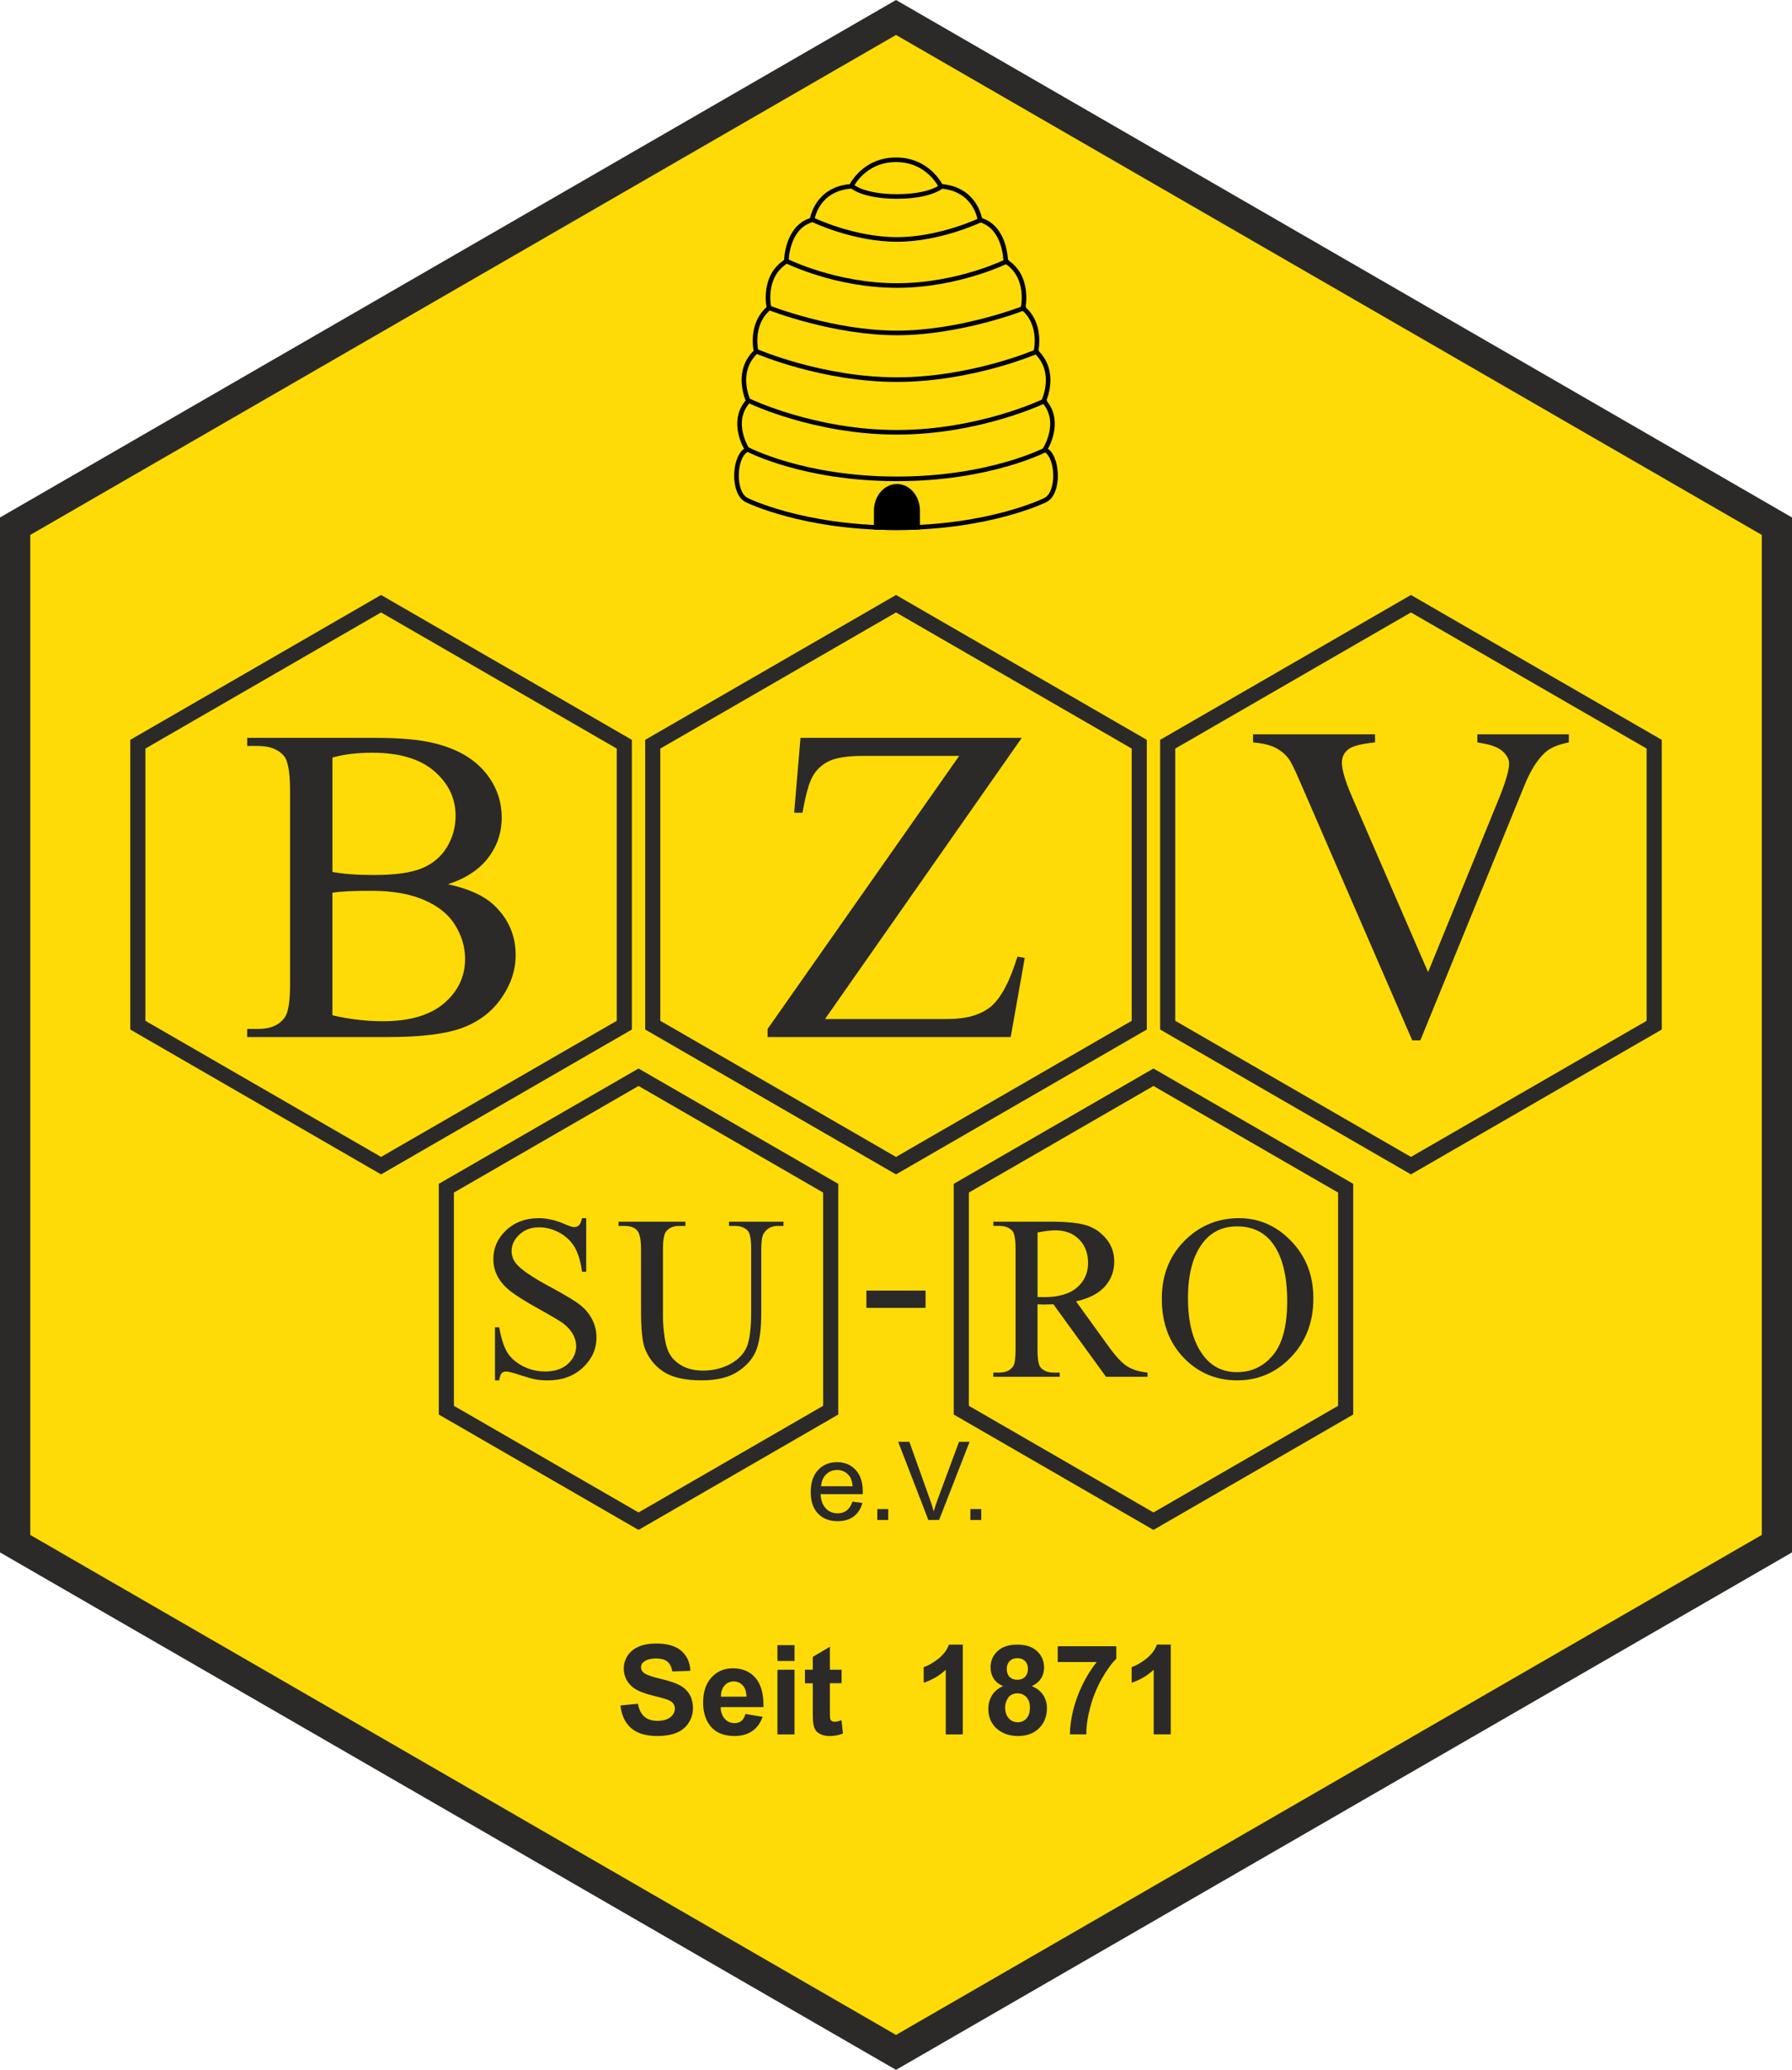 <?xml version="1.0" encoding="UTF-8"?>
<!DOCTYPE svg PUBLIC "-//W3C//DTD SVG 1.1//EN" "http://www.w3.org/Graphics/SVG/1.1/DTD/svg11.dtd">
<!-- Creator: CorelDRAW 2023 (Keine kommerzielle Nutzung) -->
<svg xmlns="http://www.w3.org/2000/svg" xml:space="preserve" width="29.636mm" height="34.221mm" version="1.1" style="shape-rendering:geometricPrecision; text-rendering:geometricPrecision; image-rendering:optimizeQuality; fill-rule:evenodd; clip-rule:evenodd"
viewBox="0 0 565.21 652.65"
 xmlns:xlink="http://www.w3.org/1999/xlink"
 xmlns:xodm="http://www.corel.com/coreldraw/odm/2003">
 <defs>
  <style type="text/css">
   <![CDATA[
    .str0 {stroke:#2B2A29;stroke-width:9.54;stroke-miterlimit:22.926}
    .str1 {stroke:#2B2A29;stroke-width:4.77;stroke-miterlimit:22.926}
    .str3 {stroke:black;stroke-width:1.45;stroke-miterlimit:22.926}
    .str2 {stroke:black;stroke-width:1.45;stroke-linecap:round;stroke-linejoin:round;stroke-miterlimit:22.926}
    .fil1 {fill:none}
    .fil3 {fill:black}
    .fil0 {fill:#FEDB07}
    .fil2 {fill:#2B2A29;fill-rule:nonzero}
   ]]>
  </style>
 </defs>
 <g id="Ebene_x0020_1">
  <g id="_2357476343648">
   <polygon class="fil0" points="282.61,5.51 421.53,85.71 560.45,165.92 560.45,326.33 560.45,486.74 421.53,566.94 282.61,647.15 143.69,566.94 4.77,486.74 4.77,326.33 4.77,165.92 143.69,85.71 "/>
   <polygon class="fil0 str0" points="282.61,5.51 421.53,85.71 560.45,165.92 560.45,326.33 560.45,486.74 421.53,566.94 282.61,647.15 143.69,566.94 4.77,486.74 4.77,326.33 4.77,165.92 143.69,85.71 "/>
   <polygon class="fil1 str1" points="120.19,190.36 158.55,212.51 196.91,234.66 196.91,278.95 196.91,323.25 158.55,345.4 120.19,367.55 81.83,345.4 43.47,323.25 43.47,278.95 43.47,234.66 81.83,212.51 "/>
   <polygon class="fil1 str1" points="282.61,190.36 320.97,212.51 359.33,234.66 359.33,278.95 359.33,323.25 320.97,345.4 282.61,367.55 244.25,345.4 205.88,323.25 205.88,278.95 205.88,234.66 244.25,212.51 "/>
   <polygon class="fil1 str1" points="445.02,190.36 483.38,212.51 521.75,234.66 521.75,278.95 521.75,323.25 483.38,345.4 445.02,367.55 406.66,345.4 368.3,323.25 368.3,278.95 368.3,234.66 406.66,212.51 "/>
   <polygon class="fil1 str1" points="201.4,339.67 231.71,357.16 262.01,374.66 262.01,409.66 262.01,444.65 231.71,462.15 201.4,479.65 171.09,462.15 140.78,444.65 140.78,409.66 140.78,374.66 171.09,357.16 "/>
   <polygon class="fil1 str1" points="363.81,339.67 394.12,357.16 424.43,374.66 424.43,409.66 424.43,444.65 394.12,462.15 363.81,479.65 333.51,462.15 303.2,444.65 303.2,409.66 303.2,374.66 333.51,357.16 "/>
   <path class="fil2" d="M141.24 278.8c6.52,1.4 11.41,3.6 14.66,6.69 4.48,4.27 6.74,9.49 6.74,15.65 0,4.7 -1.47,9.2 -4.44,13.5 -2.96,4.29 -7.02,7.42 -12.19,9.39 -5.14,1.97 -13.02,2.97 -23.62,2.97l-44.43 0 0 -2.56 3.51 0c3.92,0 6.72,-1.26 8.43,-3.74 1.06,-1.62 1.59,-5.08 1.59,-10.34l0 -61.05c0,-5.83 -0.67,-9.51 -1.99,-11.03 -1.8,-2.03 -4.46,-3.06 -8.02,-3.06l-3.51 0 0 -2.56 40.66 0c7.59,0 13.66,0.55 18.24,1.66 6.95,1.69 12.23,4.63 15.89,8.87 3.65,4.25 5.48,9.11 5.48,14.63 0,4.72 -1.42,8.94 -4.29,12.69 -2.87,3.73 -7.09,6.5 -12.69,8.31zm-36.39 -3.87c1.71,0.33 3.68,0.57 5.86,0.73 2.21,0.17 4.63,0.24 7.26,0.24 6.76,0 11.86,-0.73 15.25,-2.18 3.39,-1.45 6,-3.67 7.8,-6.69 1.78,-2.99 2.68,-6.26 2.68,-9.82 0,-5.5 -2.25,-10.17 -6.74,-14.06 -4.48,-3.87 -11.03,-5.81 -19.61,-5.81 -4.63,0 -8.8,0.5 -12.5,1.52l0 36.08zm0 45.21c5.38,1.26 10.72,1.87 15.96,1.87 8.42,0 14.85,-1.9 19.26,-5.67 4.41,-3.77 6.62,-8.45 6.62,-13.99 0,-3.66 -1.02,-7.19 -3.08,-10.56 -2.04,-3.39 -5.32,-6.05 -9.8,-7.99 -4.48,-1.95 -10.06,-2.92 -16.67,-2.92 -2.87,0 -5.31,0.04 -7.35,0.14 -2.04,0.1 -3.68,0.26 -4.94,0.47l0 38.64z"/>
   <path class="fil2" d="M322.28 232.65l-62.07 88.67 38.64 0c5.91,0 10.46,-1.31 13.64,-3.89 3.15,-2.61 5.98,-7.87 8.42,-15.8l2.3 0.43 -4.43 24.95 -76.68 0 0 -2.56 60.43 -86.1 -30.15 0c-5.01,0 -8.63,0.55 -10.89,1.64 -2.23,1.09 -3.96,2.66 -5.12,4.72 -1.19,2.06 -2.28,5.93 -3.25,11.57l-2.64 0 2 -23.62 69.8 0z"/>
   <path class="fil2" d="M494.84 231.54l0 2.56c-3.32,0.61 -5.86,1.68 -7.57,3.23 -2.44,2.28 -4.63,5.78 -6.52,10.5l-32.76 80.2 -2.56 0 -35.27 -81.26c-1.8,-4.2 -3.08,-6.76 -3.82,-7.69 -1.16,-1.45 -2.59,-2.59 -4.29,-3.42 -1.68,-0.8 -3.96,-1.32 -6.83,-1.56l0 -2.56 38.47 0 0 2.56c-4.36,0.43 -7.19,1.16 -8.49,2.23 -1.29,1.06 -1.95,2.42 -1.95,4.1 0,2.3 1.06,5.93 3.2,10.84l23.98 55.25 22.28 -54.56c2.18,-5.39 3.27,-9.11 3.27,-11.2 0,-1.33 -0.68,-2.63 -2.01,-3.84 -1.35,-1.23 -3.63,-2.11 -6.81,-2.61 -0.24,-0.04 -0.64,-0.12 -1.19,-0.21l0 -2.56 28.87 0z"/>
   <path class="fil2" d="M184.9 384.11l0 16.9 -1.32 0c-0.43,-3.24 -1.21,-5.83 -2.33,-7.75 -1.12,-1.91 -2.72,-3.44 -4.8,-4.57 -2.06,-1.13 -4.2,-1.7 -6.42,-1.7 -2.51,0 -4.57,0.76 -6.21,2.29 -1.63,1.52 -2.46,3.27 -2.46,5.21 0,1.49 0.52,2.86 1.55,4.09 1.5,1.79 5.04,4.2 10.65,7.21 4.58,2.46 7.7,4.34 9.37,5.64 1.67,1.32 2.96,2.86 3.86,4.64 0.9,1.78 1.35,3.64 1.35,5.6 0,3.7 -1.44,6.88 -4.3,9.56 -2.88,2.69 -6.58,4.03 -11.09,4.03 -1.42,0 -2.75,-0.11 -4.01,-0.34 -0.75,-0.12 -2.29,-0.56 -4.64,-1.32 -2.33,-0.77 -3.82,-1.15 -4.45,-1.15 -0.6,0 -1.08,0.19 -1.42,0.54 -0.35,0.37 -0.61,1.12 -0.78,2.27l-1.33 0 0 -16.75 1.33 0c0.63,3.51 1.46,6.14 2.52,7.87 1.06,1.74 2.68,3.19 4.86,4.34 2.18,1.15 4.56,1.73 7.16,1.73 3,0 5.39,-0.8 7.12,-2.38 1.75,-1.6 2.62,-3.48 2.62,-5.65 0,-1.2 -0.33,-2.42 -0.98,-3.65 -0.67,-1.23 -1.69,-2.38 -3.08,-3.45 -0.93,-0.72 -3.5,-2.25 -7.7,-4.58 -4.19,-2.33 -7.18,-4.2 -8.95,-5.59 -1.77,-1.39 -3.13,-2.94 -4.04,-4.61 -0.92,-1.69 -1.37,-3.54 -1.37,-5.56 0,-3.51 1.35,-6.53 4.04,-9.07 2.7,-2.53 6.14,-3.8 10.29,-3.8 2.61,0 5.36,0.64 8.28,1.91 1.35,0.6 2.3,0.9 2.85,0.9 0.63,0 1.14,-0.19 1.54,-0.56 0.39,-0.38 0.71,-1.11 0.96,-2.25l1.32 0zm45.03 2.44l0 -1.33 17.19 0 0 1.33 -1.83 0c-1.92,0 -3.4,0.8 -4.43,2.41 -0.5,0.75 -0.75,2.47 -0.75,5.19l0 19.82c0,4.91 -0.48,8.71 -1.45,11.41 -0.97,2.71 -2.89,5.03 -5.73,6.96 -2.84,1.94 -6.71,2.91 -11.6,2.91 -5.33,0 -9.37,-0.93 -12.13,-2.78 -2.77,-1.85 -4.72,-4.34 -5.87,-7.47 -0.77,-2.14 -1.15,-6.15 -1.15,-12.04l0 -19.11c0,-3.01 -0.42,-4.97 -1.24,-5.9 -0.83,-0.93 -2.17,-1.4 -4.01,-1.4l-1.84 0 0 -1.33 21.1 0 0 1.33 -1.87 0c-2.02,0 -3.46,0.64 -4.32,1.91 -0.6,0.86 -0.9,2.66 -0.9,5.4l0 21.31c0,1.9 0.18,4.07 0.52,6.53 0.36,2.45 0.99,4.36 1.9,5.73 0.92,1.37 2.23,2.5 3.94,3.4 1.73,0.88 3.83,1.33 6.32,1.33 3.19,0 6.06,-0.7 8.58,-2.09 2.52,-1.39 4.25,-3.19 5.17,-5.35 0.92,-2.18 1.39,-5.87 1.39,-11.06l0 -19.8c0,-3.06 -0.33,-4.96 -1.01,-5.72 -0.94,-1.06 -2.33,-1.59 -4.17,-1.59l-1.83 0z"/>
   <path class="fil2" d="M361.95 434.13l-13.1 0 -16.61 -22.87c-1.2,0.05 -2.17,0.08 -2.92,0.08 -0.31,0 -0.64,-0.02 -0.98,-0.03 -0.36,-0.01 -0.72,-0.02 -1.1,-0.05l0 14.24c0,3.07 0.33,4.98 1.01,5.71 0.91,1.06 2.28,1.59 4.1,1.59l1.9 0 0 1.33 -20.95 0 0 -1.33 1.84 0c2.06,0 3.54,-0.67 4.43,-2.02 0.5,-0.73 0.75,-2.5 0.75,-5.28l0 -31.65c0,-3.08 -0.34,-4.99 -1.01,-5.72 -0.94,-1.06 -2.33,-1.59 -4.17,-1.59l-1.84 0 0 -1.33 17.81 0c5.2,0 9.02,0.38 11.48,1.13 2.48,0.76 4.57,2.17 6.27,4.2 1.72,2.03 2.58,4.45 2.58,7.27 0,3.01 -0.98,5.62 -2.94,7.83 -1.97,2.21 -4.99,3.78 -9.11,4.7l10.12 14.01c2.31,3.22 4.29,5.37 5.95,6.43 1.65,1.07 3.81,1.74 6.48,2.03l0 1.33zm-34.7 -25.16c0.46,0 0.85,0 1.18,0.02 0.34,0.01 0.61,0.02 0.82,0.02 4.61,0 8.09,-1.01 10.43,-3.02 2.35,-2.03 3.51,-4.6 3.51,-7.73 0,-3.05 -0.94,-5.53 -2.83,-7.45 -1.89,-1.91 -4.4,-2.87 -7.51,-2.87 -1.38,0 -3.25,0.22 -5.6,0.67l0 20.36zm63.56 -24.86c6.34,0 11.83,2.41 16.46,7.24 4.65,4.82 6.98,10.83 6.98,18.05 0,7.43 -2.34,13.59 -7.03,18.49 -4.67,4.91 -10.34,7.36 -16.99,7.36 -6.71,0 -12.36,-2.4 -16.93,-7.18 -4.58,-4.78 -6.86,-10.97 -6.86,-18.57 0,-7.76 2.65,-14.09 7.92,-19 4.59,-4.26 10.08,-6.39 16.46,-6.39zm-0.69 2.59c-4.35,0 -7.86,1.62 -10.49,4.87 -3.28,4.04 -4.93,9.96 -4.93,17.76 0,7.98 1.7,14.13 5.1,18.43 2.62,3.27 6.06,4.9 10.36,4.9 4.59,0 8.36,-1.79 11.35,-5.37 2.99,-3.59 4.48,-9.24 4.48,-16.96 0,-8.38 -1.65,-14.62 -4.93,-18.73 -2.63,-3.27 -6.27,-4.9 -10.93,-4.9z"/>
   <path class="fil2" d="M195.68 537.76l5.54 -0.55c0.33,1.86 1,3.21 2.02,4.08 1.01,0.88 2.38,1.31 4.11,1.31 1.82,0 3.19,-0.39 4.12,-1.16 0.93,-0.78 1.39,-1.68 1.39,-2.71 0,-0.67 -0.2,-1.23 -0.59,-1.7 -0.39,-0.47 -1.07,-0.87 -2.03,-1.21 -0.66,-0.24 -2.17,-0.64 -4.53,-1.23 -3.04,-0.76 -5.17,-1.69 -6.39,-2.8 -1.72,-1.55 -2.58,-3.45 -2.58,-5.68 0,-1.43 0.41,-2.78 1.21,-4.04 0.81,-1.25 1.98,-2.2 3.5,-2.86 1.53,-0.66 3.36,-0.98 5.53,-0.98 3.52,0 6.17,0.78 7.95,2.34 1.79,1.57 2.71,3.65 2.81,6.27l-5.7 0.2c-0.24,-1.46 -0.76,-2.5 -1.55,-3.13 -0.8,-0.64 -1.99,-0.96 -3.57,-0.96 -1.64,0 -2.92,0.34 -3.84,1.02 -0.6,0.44 -0.9,1.02 -0.9,1.75 0,0.67 0.28,1.24 0.84,1.71 0.72,0.61 2.45,1.24 5.21,1.9 2.76,0.64 4.79,1.33 6.11,2.02 1.32,0.7 2.36,1.65 3.1,2.86 0.75,1.21 1.12,2.71 1.12,4.48 0,1.61 -0.45,3.13 -1.34,4.53 -0.9,1.41 -2.16,2.46 -3.8,3.14 -1.64,0.69 -3.68,1.03 -6.13,1.03 -3.56,0 -6.29,-0.82 -8.2,-2.47 -1.91,-1.64 -3.04,-4.03 -3.41,-7.17zm39.46 2.68l5.39 0.9c-0.69,1.97 -1.79,3.47 -3.27,4.5 -1.5,1.03 -3.36,1.55 -5.6,1.55 -3.55,0 -6.17,-1.17 -7.87,-3.48 -1.34,-1.86 -2.02,-4.21 -2.02,-7.05 0,-3.38 0.89,-6.03 2.65,-7.95 1.76,-1.92 4,-2.87 6.69,-2.87 3.03,0 5.42,1 7.17,3.01 1.75,2.01 2.59,5.08 2.52,9.22l-13.49 0c0.04,1.6 0.47,2.84 1.31,3.73 0.82,0.89 1.86,1.33 3.09,1.33 0.84,0 1.55,-0.23 2.12,-0.68 0.57,-0.46 1.01,-1.2 1.3,-2.22zm0.31 -5.47c-0.04,-1.57 -0.44,-2.76 -1.21,-3.57 -0.77,-0.82 -1.69,-1.22 -2.8,-1.22 -1.17,0 -2.14,0.43 -2.91,1.29 -0.77,0.86 -1.14,2.03 -1.13,3.51l8.04 0zm9.76 -11.24l0 -4.99 5.39 0 0 4.99 -5.39 0zm0 23.15l0 -20.4 5.39 0 0 20.4 -5.39 0zm20.24 -20.4l0 4.28 -3.7 0 0 8.26c0,1.68 0.03,2.66 0.1,2.93 0.07,0.27 0.23,0.51 0.49,0.69 0.25,0.18 0.55,0.27 0.91,0.27 0.5,0 1.22,-0.17 2.17,-0.52l0.45 4.2c-1.25,0.54 -2.66,0.81 -4.25,0.81 -0.97,0 -1.84,-0.17 -2.62,-0.49 -0.78,-0.33 -1.35,-0.76 -1.71,-1.27 -0.37,-0.52 -0.62,-1.22 -0.76,-2.12 -0.11,-0.63 -0.17,-1.9 -0.17,-3.82l0 -8.93 -2.48 0 0 -4.28 2.48 0 0 -4.05 5.39 -3.19 0 7.23 3.7 0zm38.24 20.4l-5.39 0 0 -20.38c-1.96,1.85 -4.29,3.22 -6.96,4.1l0 -4.92c1.41,-0.46 2.93,-1.33 4.58,-2.62 1.65,-1.29 2.78,-2.78 3.39,-4.49l4.37 0 0 28.3zm12.72 -15.22c-1.39,-0.59 -2.4,-1.4 -3.03,-2.43 -0.64,-1.03 -0.95,-2.16 -0.95,-3.39 0,-2.11 0.73,-3.84 2.2,-5.21 1.46,-1.37 3.54,-2.06 6.24,-2.06 2.67,0 4.74,0.69 6.22,2.06 1.48,1.37 2.22,3.1 2.22,5.21 0,1.3 -0.34,2.47 -1.02,3.49 -0.68,1.01 -1.63,1.79 -2.87,2.33 1.57,0.63 2.75,1.54 3.57,2.75 0.81,1.21 1.22,2.6 1.22,4.18 0,2.61 -0.83,4.73 -2.48,6.35 -1.65,1.63 -3.85,2.45 -6.61,2.45 -2.55,0 -4.68,-0.68 -6.38,-2.03 -2.01,-1.59 -3.01,-3.78 -3.01,-6.55 0,-1.53 0.38,-2.93 1.14,-4.21 0.75,-1.28 1.94,-2.26 3.56,-2.95zm1.13 -5.43c0,1.08 0.3,1.92 0.9,2.53 0.61,0.6 1.42,0.9 2.42,0.9 1.02,0 1.83,-0.3 2.44,-0.92 0.61,-0.61 0.92,-1.46 0.92,-2.53 0,-1.02 -0.3,-1.83 -0.9,-2.44 -0.61,-0.61 -1.41,-0.92 -2.4,-0.92 -1.03,0 -1.85,0.31 -2.46,0.93 -0.61,0.61 -0.92,1.43 -0.92,2.45zm-0.51 12.07c0,1.5 0.38,2.66 1.13,3.5 0.76,0.84 1.71,1.26 2.84,1.26 1.11,0 2.03,-0.4 2.76,-1.21 0.73,-0.8 1.09,-1.97 1.09,-3.5 0,-1.33 -0.36,-2.39 -1.1,-3.2 -0.74,-0.8 -1.68,-1.21 -2.81,-1.21 -1.32,0 -2.29,0.46 -2.94,1.37 -0.64,0.91 -0.96,1.91 -0.96,2.98zm16.59 -14.23l0 -4.99 18.48 0 0 3.93c-1.53,1.5 -3.07,3.65 -4.65,6.45 -1.57,2.81 -2.77,5.78 -3.6,8.94 -0.83,3.16 -1.23,5.98 -1.22,8.46l-5.19 0c0.1,-3.9 0.89,-7.87 2.4,-11.93 1.52,-4.05 3.54,-7.68 6.07,-10.87l-12.29 0zm35.66 22.8l-5.39 0 0 -20.38c-1.96,1.85 -4.29,3.22 -6.96,4.1l0 -4.92c1.41,-0.46 2.93,-1.33 4.58,-2.62 1.65,-1.29 2.78,-2.78 3.39,-4.49l4.37 0 0 28.3z"/>
   <polygon class="fil2" points="273.27,406.94 291.93,406.94 291.93,412.4 273.27,412.4 "/>
   <path class="fil1 str2" d="M282.61 166.41c29.47,0 46.94,-8.66 46.94,-8.66 4.76,-2.07 4.23,-14.11 0,-15.98 0,0 5.65,-8.72 -0.35,-15.36 0,0 4.41,-9.13 -2.47,-15.57 0,0 2.12,-8.51 -4.06,-13.7 0,0 2.29,-9.96 -5.47,-14.74 0,0 0,-10.79 -8.12,-13.07 0,0 -1.23,-9.76 -12.35,-10.59 0,0 -3.88,-8.36 -14.12,-8.36 -10.24,0 -14.12,8.36 -14.12,8.36 -11.12,0.83 -12.35,10.59 -12.35,10.59 -8.12,2.28 -8.12,13.07 -8.12,13.07 -7.77,4.78 -5.47,14.74 -5.47,14.74 -6.18,5.19 -4.06,13.7 -4.06,13.7 -6.88,6.43 -2.47,15.57 -2.47,15.57 -6,6.64 -0.35,15.36 -0.35,15.36 -4.24,1.87 -4.76,13.91 0,15.98 0,0 17.47,8.66 46.94,8.66l0 0z"/>
   <path class="fil3 str3" d="M282.9 166.41c2.25,0 4.42,-0.05 6.53,-0.14l0 -5.25c0,-4.24 -2.92,-7.68 -6.53,-7.68 -3.61,0 -6.53,3.44 -6.53,7.68l0 5.25c2.11,0.1 4.28,0.14 6.53,0.14z"/>
   <path class="fil1 str2" d="M329.84 141.77c0,0 -17.47,9.22 -46.94,9.22 -29.47,0 -46.94,-9.22 -46.94,-9.22"/>
   <path class="fil1 str2" d="M329.49 126.41c0,0 -20.47,9.9 -46.59,9.9 -26.12,0 -46.59,-9.9 -46.59,-9.9"/>
   <path class="fil1 str2" d="M327.01 110.84c0,0 -20.47,8.86 -44.12,8.86 -23.65,0 -44.12,-8.86 -44.12,-8.86"/>
   <path class="fil1 str2" d="M322.96 97.15c0,0 -19.94,7.83 -40.06,7.83 -20.12,0 -40.06,-7.83 -40.06,-7.83"/>
   <path class="fil1 str2" d="M317.48 82.41c0,0 -15.35,7.62 -34.59,7.62 -19.24,0 -34.59,-7.62 -34.59,-7.62"/>
   <path class="fil1 str2" d="M309.37 69.33c0,0 -12.71,6.17 -26.47,6.17 -13.77,0 -26.47,-6.17 -26.47,-6.17"/>
   <path class="fil1 str2" d="M297.01 58.75c0,0 -3.53,3.2 -14.12,3.2 -10.59,0 -14.12,-3.2 -14.12,-3.2"/>
   <path class="fil2" d="M268.89 473.49l3.13 0.41c-0.49,1.82 -1.4,3.23 -2.73,4.24 -1.33,1.01 -3.03,1.51 -5.1,1.51 -2.6,0 -4.67,-0.8 -6.19,-2.41 -1.53,-1.6 -2.29,-3.85 -2.29,-6.75 0,-2.99 0.77,-5.32 2.31,-6.97 1.54,-1.66 3.55,-2.48 6.01,-2.48 2.38,0 4.33,0.81 5.83,2.43 1.51,1.62 2.27,3.91 2.27,6.85 0,0.18 -0.01,0.45 -0.02,0.8l-13.3 0c0.11,1.96 0.67,3.46 1.66,4.5 0.99,1.04 2.24,1.56 3.72,1.56 1.11,0 2.05,-0.29 2.83,-0.88 0.79,-0.59 1.41,-1.52 1.86,-2.81zm-9.91 -4.85l9.95 0c-0.13,-1.5 -0.51,-2.63 -1.14,-3.38 -0.96,-1.16 -2.21,-1.75 -3.74,-1.75 -1.39,0 -2.55,0.47 -3.5,1.39 -0.94,0.93 -1.46,2.17 -1.57,3.73z"/>
   <polygon id="_1" class="fil2" points="276.71,479.27 276.71,475.83 280.15,475.83 280.15,479.27 "/>
   <path id="_2" class="fil2" d="M292.81 479.27l-9.52 -24.64 3.53 0 6.4 17.91c0.51,1.43 0.95,2.78 1.29,4.03 0.38,-1.35 0.82,-2.69 1.33,-4.03l6.64 -17.91 3.33 0 -9.61 24.64 -3.39 0z"/>
   <polygon id="_3" class="fil2" points="306.06,479.27 306.06,475.83 309.5,475.83 309.5,479.27 "/>
  </g>
 </g>
</svg>
